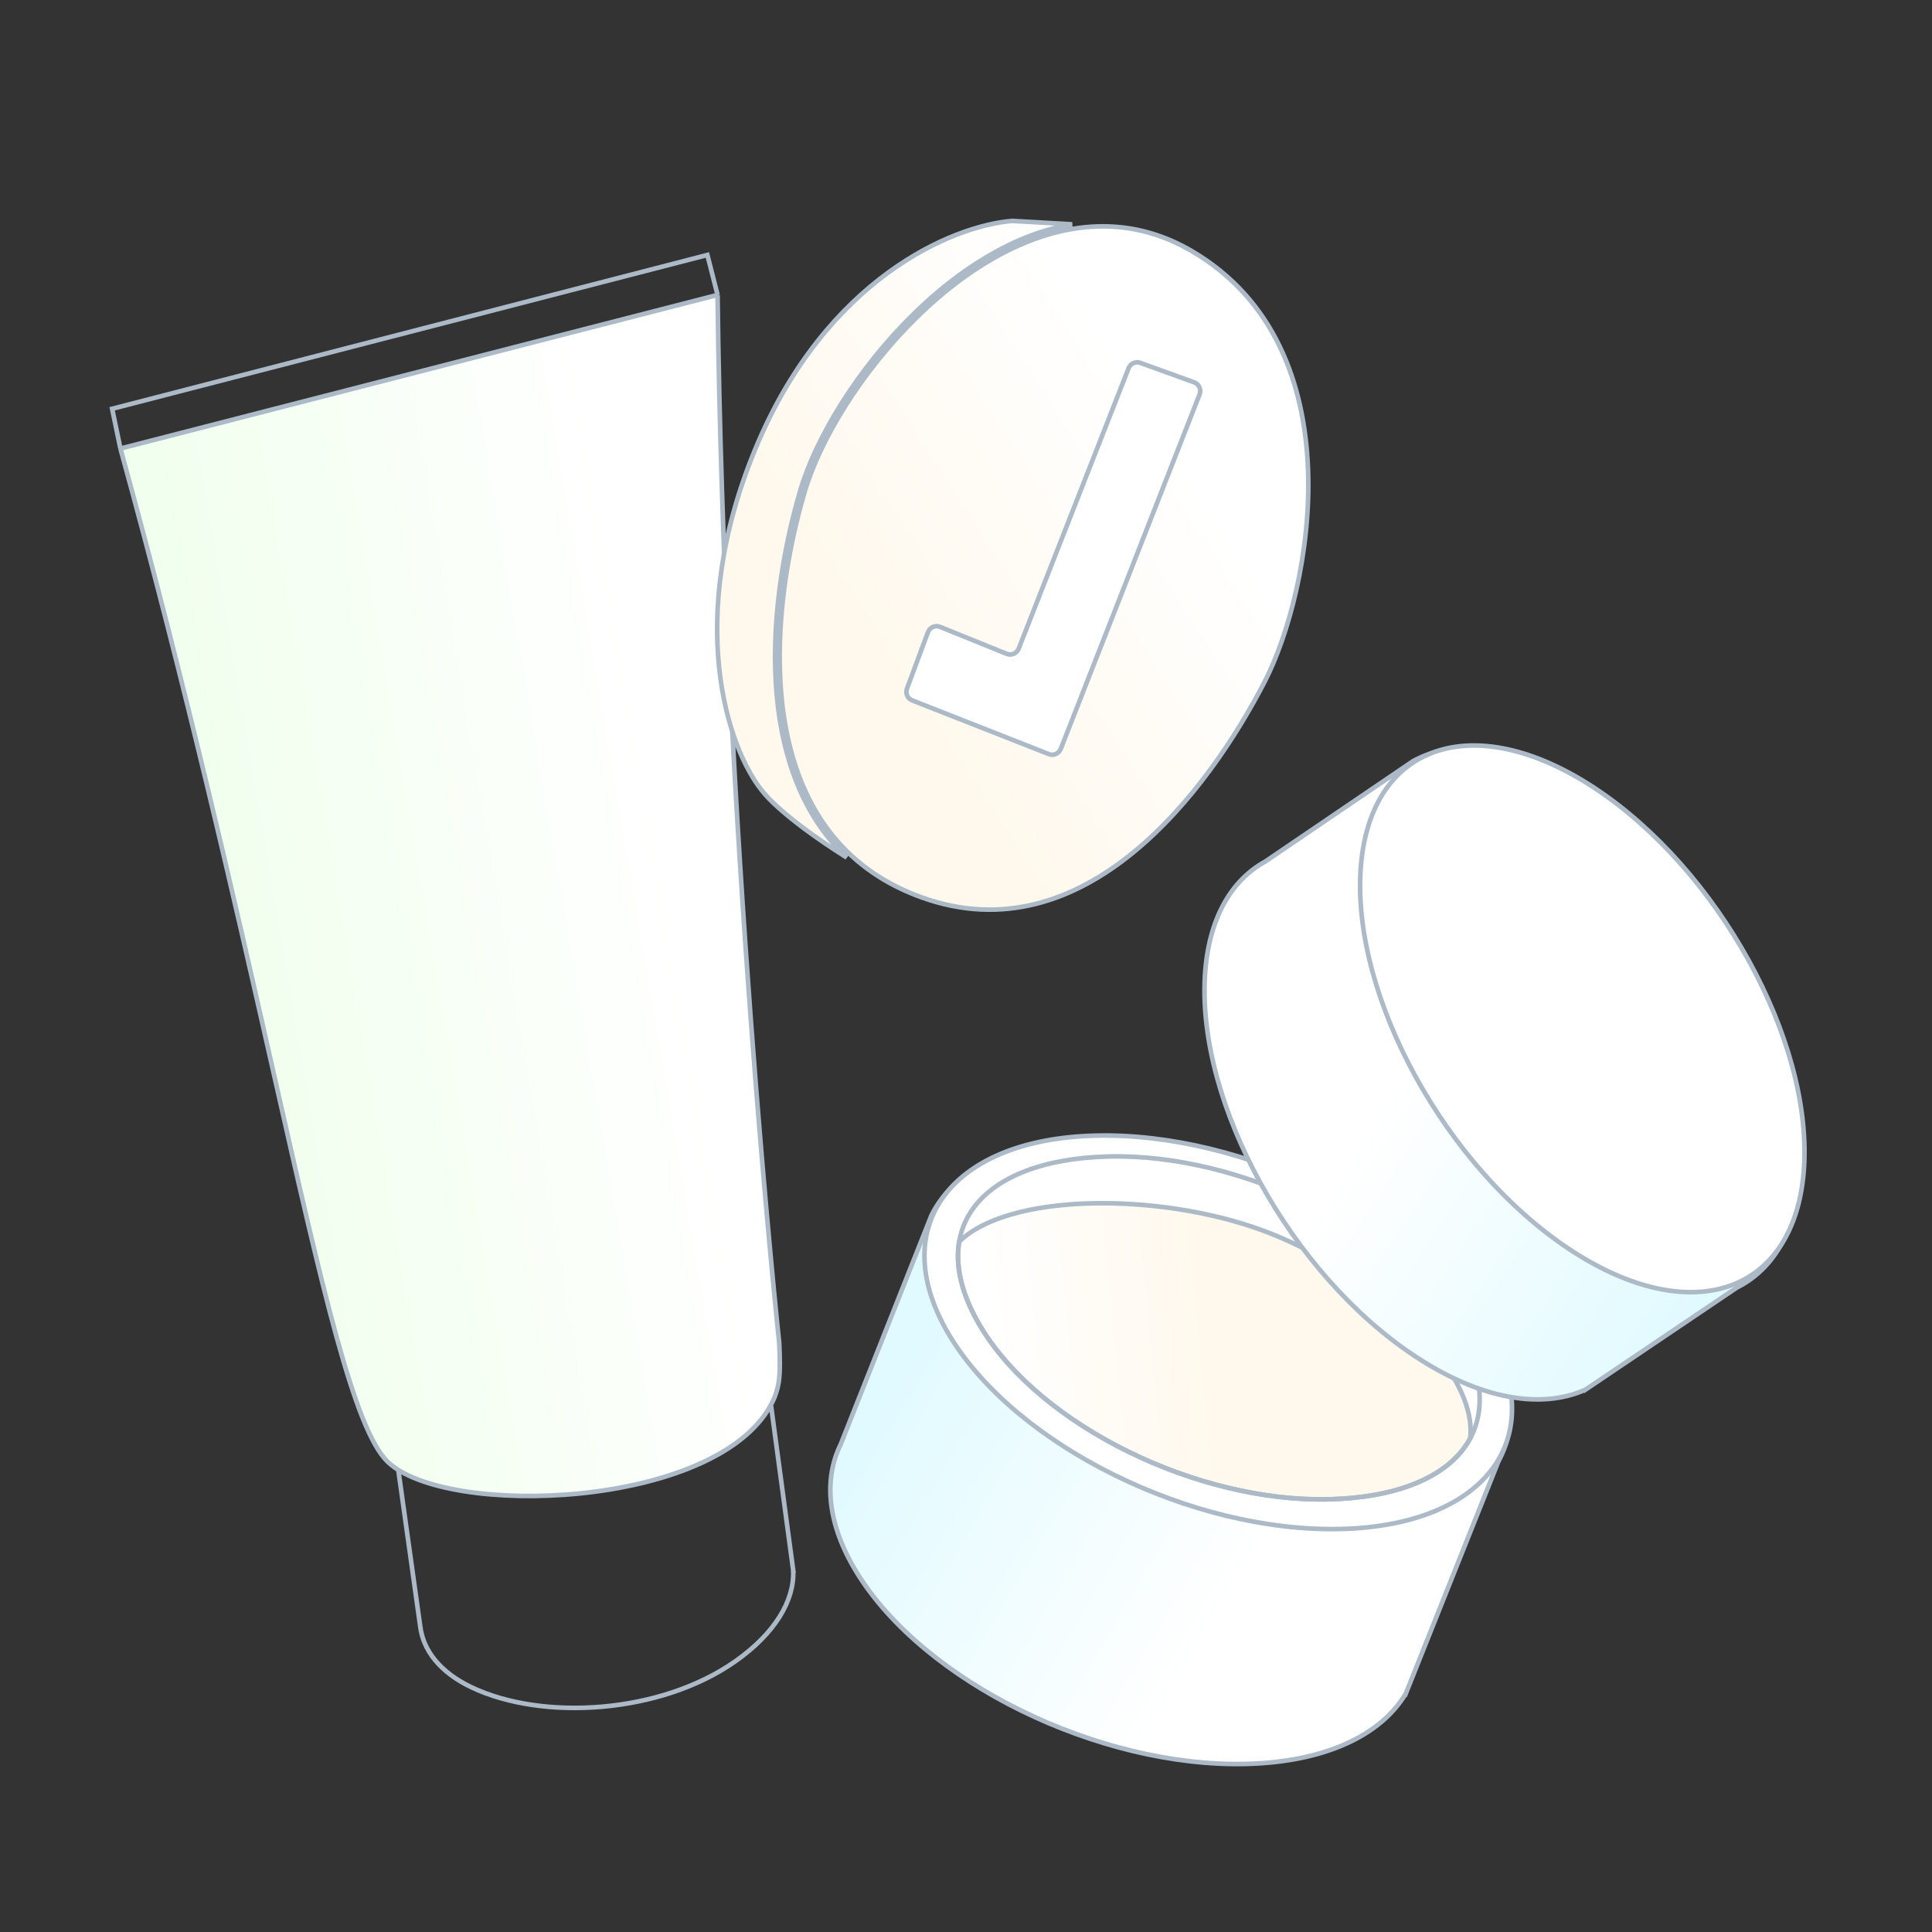 <svg width="420" height="420" viewBox="0 0 420 420" fill="none" xmlns="http://www.w3.org/2000/svg">
<rect x="0" y="0" width="420" height="420" fill="#333333" stroke="none"/>
<g clip-path="url(#clip0_614_903)">
<path fill-rule="evenodd" clip-rule="evenodd" d="M168.382 303.752C169.471 300.875 169.713 298.931 169.397 291.953C169.397 291.953 157.395 180.549 155.994 64.112L26.178 97.512C40.801 150.615 51.262 196.899 59.479 233.253C70.1 280.247 76.972 310.648 84.234 317.735C96.816 330.013 155.442 328.03 167.595 305.401C167.884 304.863 168.147 304.314 168.382 303.752Z" fill="url(#paint0_linear_614_903)"/>
<path d="M155.994 64.112L26.178 97.512M155.994 64.112C157.395 180.549 169.397 291.953 169.397 291.953C169.713 298.931 169.471 300.875 168.382 303.752C168.147 304.314 167.884 304.863 167.595 305.401M155.994 64.112L153.778 55.429L24.379 88.866L26.178 97.512M26.178 97.512C40.801 150.615 51.262 196.899 59.479 233.253C70.1 280.247 76.972 310.648 84.234 317.735C96.816 330.013 155.442 328.03 167.595 305.401M86.606 319.674L91.356 353.582C92.014 358.848 95.723 363.585 102.522 366.812C118.044 374.177 143.645 372.563 159.881 361.132C168.497 355.066 172.703 347.929 172.435 341.465L172.449 341.463L167.595 305.401M167.593 305.383L167.595 305.401" stroke="#ACBAC8"/>
<path d="M325.753 317.665C329.98 309.876 329.305 299.877 322.709 289.089C308.135 265.253 270.176 246.589 237.926 247.402C219.799 247.859 207.335 254.371 202.481 264.22L182.774 313.955C178.989 321.63 179.826 331.331 186.21 341.773C200.784 365.608 238.743 384.273 270.994 383.46C288.106 383.028 300.172 377.2 305.552 368.262L305.572 368.271L325.753 317.665Z" fill="url(#paint1_linear_614_903)" stroke="#ACBAC8"/>
<path d="M206.655 290.727C199.389 278.897 199.365 268.157 205.011 260.294C210.68 252.399 222.173 247.246 238.275 246.874C254.365 246.502 271.912 250.981 287.268 258.535C302.628 266.091 315.745 276.699 323.019 288.54C330.285 300.369 330.309 311.109 324.663 318.972C318.994 326.867 307.501 332.02 291.399 332.392C275.309 332.764 257.762 328.286 242.406 320.732C227.046 313.175 213.929 302.567 206.655 290.727Z" fill="white" stroke="#ACBAC8"/>
<path d="M213.418 288.814C209.1 281.765 207.602 275.351 208.518 269.929C211.139 267.351 215.082 265.366 219.922 263.979C224.825 262.573 230.611 261.79 236.792 261.608C249.155 261.243 263.037 263.282 274.475 267.482C285.911 271.68 297.71 279.205 306.394 287.617C310.735 291.822 314.284 296.235 316.622 300.55C318.943 304.833 320.051 308.983 319.599 312.721C315.374 320.511 304.77 325.547 288.94 325.932C274.594 326.282 258.951 322.301 245.263 315.569C231.572 308.836 219.889 299.376 213.418 288.814Z" fill="url(#paint2_linear_614_903)" stroke="#ACBAC8"/>
<path d="M213.421 288.814C206.949 278.249 206.806 269.118 211.663 262.554C216.552 255.949 226.627 251.76 241.001 251.41C255.347 251.06 270.988 255.04 284.674 261.771C298.364 268.503 310.046 277.962 316.516 288.524C322.987 299.088 323.131 308.219 318.273 314.784C313.385 321.389 303.31 325.577 288.935 325.928C274.59 326.278 258.948 322.298 245.262 315.567C231.572 308.834 219.89 299.375 213.421 288.814Z" stroke="#ACBAC8"/>
<path d="M377.588 279.898C385.516 275.936 390.691 267.354 391.466 254.733C393.178 226.847 372.76 189.801 345.863 171.99C330.745 161.979 316.797 160.175 307.177 165.466L275.069 187.281C267.569 191.403 262.697 199.834 261.947 212.05C260.235 239.936 280.652 276.981 307.55 294.792C321.823 304.243 335.051 306.379 344.582 302.136L344.593 302.156L377.588 279.898Z" fill="url(#paint3_linear_614_903)" stroke="#ACBAC8"/>
<path d="M295.774 189.268C296.621 175.462 302.766 166.667 311.897 163.452C321.066 160.223 333.421 162.553 346.801 171.413C360.171 180.267 371.948 193.915 380.169 208.831C388.392 223.751 393.029 239.889 392.181 253.708C391.334 267.514 385.189 276.309 376.058 279.524C366.89 282.753 354.535 280.423 341.154 271.563C327.784 262.709 316.007 249.061 307.786 234.145C299.563 219.225 294.926 203.087 295.774 189.268Z" fill="white" stroke="#ACBAC8"/>
<path d="M165.698 171.933L165.698 171.932L165.69 171.922C158.128 162.624 148.811 134.742 164.217 97.569C179.597 60.46 207.186 49.039 220.077 48.023L233.076 48.766C220.483 50.851 208.501 58.562 198.593 68.272C186.471 80.151 177.361 95.109 173.952 106.696C170.282 119.172 167.383 135.861 168.909 151.667C170.178 164.821 174.519 177.412 184.077 186.424C180.62 184.255 177.501 182.118 174.822 180.118C170.434 176.843 167.258 173.961 165.698 171.933ZM259.019 54.544C277.074 65.073 283.609 83.506 284.344 101.851C285.079 120.204 279.998 138.369 274.935 148.18C268.803 160.064 259.009 175.002 246.308 185.358C233.62 195.705 218.081 201.445 200.374 195.088C196.923 193.848 193.826 192.329 191.053 190.573C177.288 181.853 171.413 167.207 169.904 151.571C168.395 135.934 171.264 119.378 174.911 106.979C178.264 95.584 187.269 80.769 199.293 68.986C211.323 57.197 226.283 48.53 241.526 49.249C247.35 49.523 253.228 51.167 259.019 54.544Z" fill="url(#paint4_linear_614_903)" stroke="#ACBAC8"/>
<path d="M201.727 137.435L197.168 149.703C196.788 150.726 197.295 151.863 198.308 152.261L228.006 163.938C229.034 164.342 230.196 163.834 230.6 162.803L260.781 85.729C261.192 84.681 260.659 83.501 259.602 83.119L247.892 78.882C246.874 78.513 245.746 79.025 245.35 80.035L221.454 141.009C221.048 142.047 219.873 142.553 218.842 142.136L204.351 136.275C203.307 135.852 202.12 136.377 201.727 137.435Z" fill="white" stroke="#ACBAC8"/>
</g>
<defs>
<linearGradient id="paint0_linear_614_903" x1="55.802" y1="233.918" x2="150.242" y2="217.808" gradientUnits="userSpaceOnUse">
<stop stop-color="#F1FFEE"/>
<stop offset="1" stop-color="white"/>
</linearGradient>
<linearGradient id="paint1_linear_614_903" x1="189.228" y1="309.437" x2="264.023" y2="353.263" gradientUnits="userSpaceOnUse">
<stop stop-color="#E1FAFF"/>
<stop offset="1" stop-color="white"/>
</linearGradient>
<linearGradient id="paint2_linear_614_903" x1="263.183" y1="277.278" x2="213.697" y2="282.09" gradientUnits="userSpaceOnUse">
<stop stop-color="#FFF8EC"/>
<stop offset="1" stop-color="white"/>
</linearGradient>
<linearGradient id="paint3_linear_614_903" x1="361.004" y1="295.766" x2="293.871" y2="251.66" gradientUnits="userSpaceOnUse">
<stop stop-color="#E1FAFF"/>
<stop offset="1" stop-color="white"/>
</linearGradient>
<linearGradient id="paint4_linear_614_903" x1="178.02" y1="129.478" x2="247.462" y2="84.48" gradientUnits="userSpaceOnUse">
<stop stop-color="#FFF8EC"/>
<stop offset="1" stop-color="white"/>
</linearGradient>
<clipPath id="clip0_614_903">
<rect width="420" height="420" fill="white"/>
</clipPath>
</defs>
</svg>
